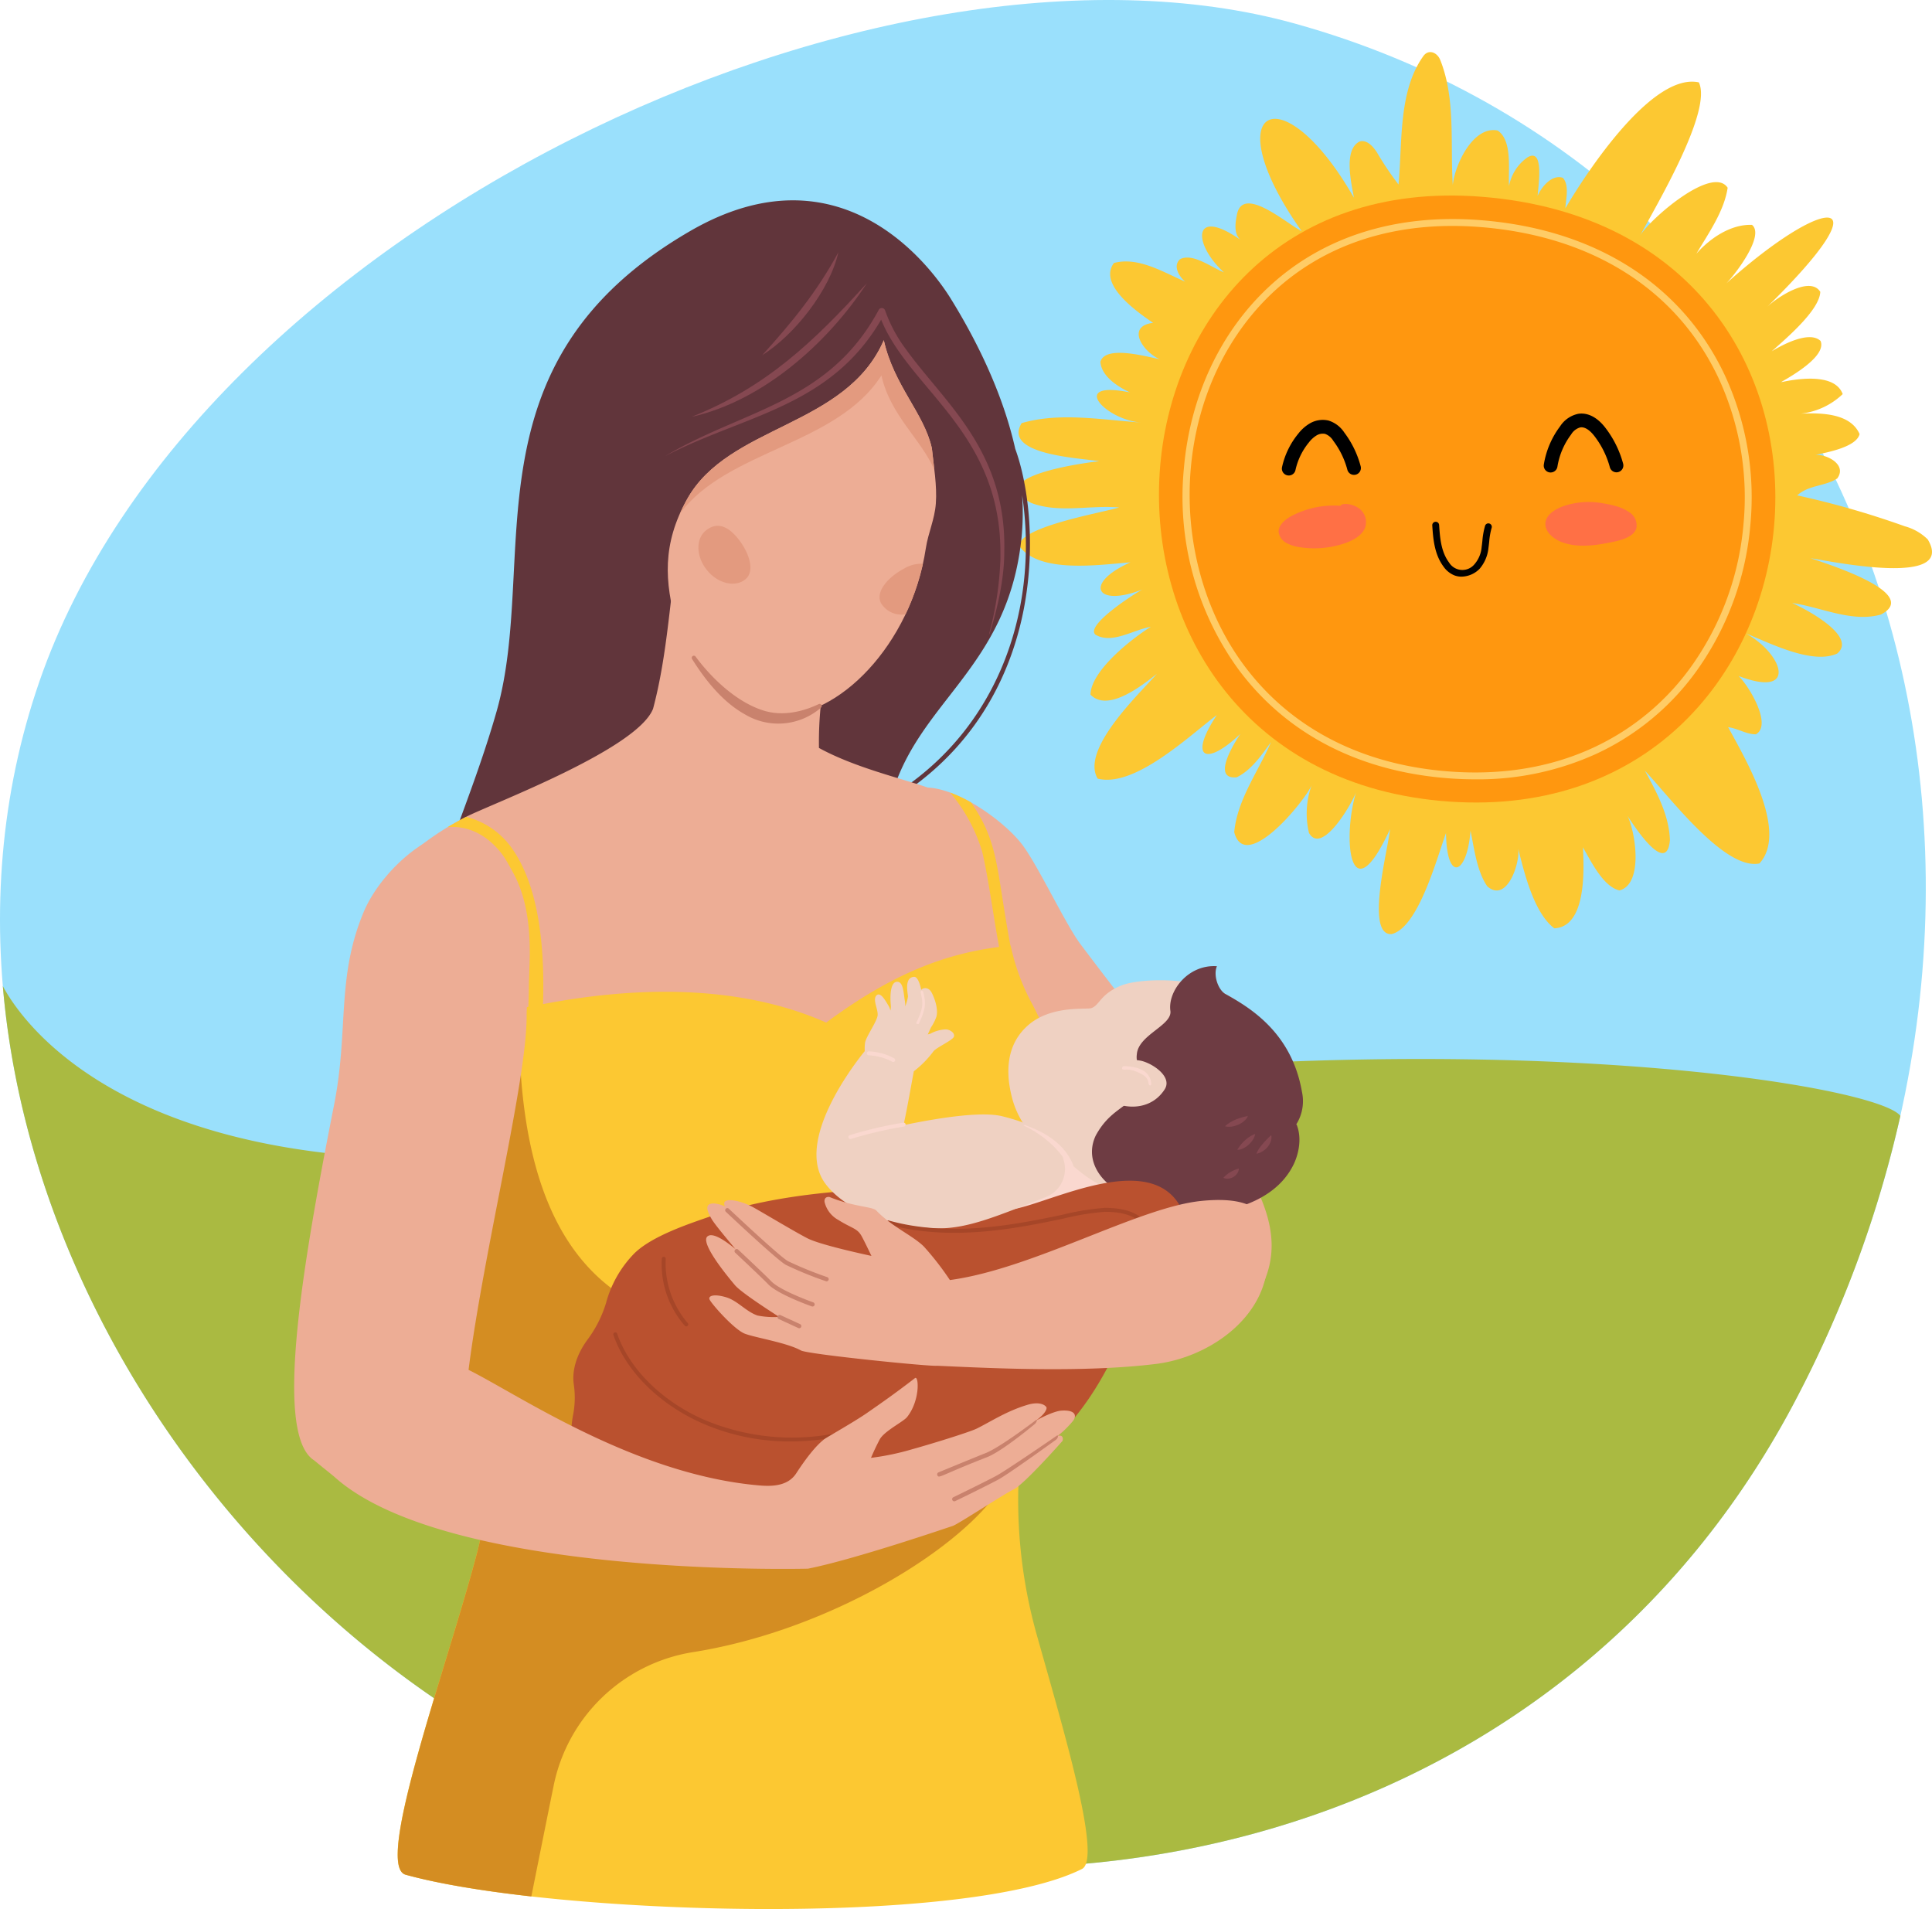 <svg xmlns="http://www.w3.org/2000/svg" xmlns:xlink="http://www.w3.org/1999/xlink" width="381.436" height="376.868" viewBox="0 0 381.436 376.868">
  <defs>
    <clipPath id="clip-path">
      <rect id="Rectangle_868" data-name="Rectangle 868" width="381.436" height="376.868" fill="none"/>
    </clipPath>
  </defs>
  <g id="Group_1534" data-name="Group 1534" transform="translate(0 -0.002)">
    <g id="Group_1531" data-name="Group 1531" transform="translate(0 0.002)">
      <g id="Group_1530" data-name="Group 1530" clip-path="url(#clip-path)">
        <path id="Path_7714" data-name="Path 7714" d="M355.009,275.413c-43.521,84.145-138.816,109.188-220,83.913C41.705,330.273-23.094,223.783,7.783,134.523S173.8-18.127,255.725,4.677c108.6,30.226,158.467,156.309,99.284,270.736" transform="translate(0 -0.002)" fill="#9ae0fc"/>
        <path id="Path_7715" data-name="Path 7715" d="M815.231,64c.79-8.238-.081-18.327,4.864-25.3,1.011-1.485,2.729-.844,3.364.682,3.088,7.695,1.961,16.545,2.489,24.7.392-4,4.045-11.724,8.852-10.741,2.961,1.956,2.067,7.762,2.25,10.962a8.918,8.918,0,0,1,3.647-5.664c3.427-2.047,2.075,5.954,2,7.608.755-1.774,2.859-4.321,4.982-3.567,1.345,1.48.564,4.378.5,6.005,4.216-7.156,17.132-26.835,26.346-24.85,2.735,5.623-8.471,24.378-11.567,30.2,1.917-3.192,14.233-13.955,17.256-9.4-.7,4.67-3.78,8.971-6.168,13.016,2.685-3.056,6.8-5.847,10.975-5.685,2.569,2.1-3.273,9.715-5.044,11.527,19.531-17.525,31.875-18.584,7.806,4.883,1.948-1.974,8.671-6.478,10.719-3.19-.144,3.646-6.835,9.274-9.589,11.741,2.183-1.339,7.48-4.138,9.648-2.041,1.21,2.957-5.643,6.89-7.872,8.153,3.487-.766,10.711-1.82,12.238,2.331a14.256,14.256,0,0,1-8.273,3.862c4.108-.188,9.812-.063,11.609,4.034-.634,2.556-6.33,3.594-8.67,4.1,2.411-.082,6.206,2.019,4.255,4.657-2.412,1.586-5.6,1.25-7.9,3.344a172.113,172.113,0,0,1,21.243,6.1,10.276,10.276,0,0,1,4.532,2.6c5.641,9.492-19,4.33-23.13,3.705,3.054,1.055,21.99,6.925,13.871,11.118-5.728,1.619-11.805-1.461-17.522-2.278,2.709,1.184,12.941,6.6,8.9,9.978-4.912,2.24-13.192-2.037-17.982-3.943,7.339,4.072,10.25,12.849-1.495,8.374,1.98,1.846,6.73,9.661,3.424,11.507-1.891.029-3.554-1.16-5.48-1.4,3.49,6.415,11.911,20.662,6.174,26.9-6.9,1.421-17.965-13.455-22.616-18.311,2.368,4.3,4.8,8.812,4.946,13.72-.61,7.11-7.013-2.7-8.358-4.786,1.623,3.391,3.109,13.461-1.6,14.7-3.224-.738-5.622-5.779-7.213-8.5.246,4.747.615,15.686-5.653,15.982-4.009-3.029-5.913-10.875-7.116-15.689.352,2.94-2.284,10.774-6.125,7.387-2.12-3.055-2.657-7.993-3.307-10.99-.615,8.62-4.686,10.491-4.832.486-1.808,4.924-5.445,18.65-10.733,19.944-5.357.35-.566-17.278-.323-20.706-7.854,17.091-9.494,2.128-6.716-7.262-.835,2.278-6.745,12.476-9.282,8a16.5,16.5,0,0,1,.525-9.416c-1.5,3.342-13.147,17.488-15.283,9.269.576-6.388,4.763-12,7.252-17.777-1.855,2.573-3.86,5.517-6.763,6.942-5.022.5-.553-6.688.735-8.584-6.948,6.6-10.278,4.743-4.66-3.707-5.632,4.26-16.247,14.388-23.528,12.552-3.391-5.714,7.973-16.5,11.707-20.692-3.077,2.415-9.711,7.632-13.124,4.111.091-4.692,8.044-10.983,11.9-13.384-3.424.561-7.62,3.469-10.886,1.569-2.187-1.763,7.437-7.98,9.227-8.941-9.22,3.626-11.645-1.242-2.351-5.36-6.209.481-17.916,2.245-21.906-3.159-.4-3.8,16.266-6.63,19.673-7.676-5.816-.495-11.927,1.187-17.379-.9-9.5-5.123,10.1-7.88,13.467-8.229-3.617-.63-19.174-1.221-15.337-7.521,7.548-2.189,15.722-.648,23.665-.114-7.12-.474-14.492-8.425-2.281-5.946-2.408-1.141-5.621-3.156-5.834-6.041.974-3.361,9.139-1,11.724-.515-3.176-1.307-6.836-6.488-1.323-7.179-3.211-2.2-10.884-7.569-7.732-11.814,4.76-1.292,9.738,1.807,14.077,3.686-1.233-1.024-2.481-3.12-1.02-4.435,2.485-1.3,6.261,1.657,8.666,2.595-6.18-5.61-6.26-13.085,3.258-6.419-1.251-1.11-1.073-3.084-.74-4.724.964-6.385,9.8,1.5,12.812,3-17.259-24.429-3.956-31.535,10.328-6.595-.509-2.918-2.124-9.6,1.19-11.114,1.388-.348,2.585.979,3.362,2.181A61.8,61.8,0,0,0,815.231,64" transform="translate(-539.122 -27.573)" fill="#fcc832"/>
        <path id="Path_7716" data-name="Path 7716" d="M906.337,142.387c-80-6.39-87.026,111.973-8.275,119.246,80.3,7.415,92.728-112.5,8.275-119.246" transform="translate(-613.715 -103.536)" fill="#ff970f"/>
        <path id="Path_7717" data-name="Path 7717" d="M917.542,269.83q-3.193,0-6.5-.305c-17.11-1.58-31.029-8.983-40.252-21.408a57.989,57.989,0,0,1-10.768-39.666c1.213-14.09,7.105-26.758,16.59-35.67,10.709-10.063,25.265-14.672,42.091-13.327,22.592,1.8,39.684,12.682,48.127,30.628a57.278,57.278,0,0,1,5.033,29.5,58.044,58.044,0,0,1-10.123,28.14,50.475,50.475,0,0,1-20.347,17.1,56.3,56.3,0,0,1-23.85,5.009m-4.47-109.247c-14.1,0-26.3,4.508-35.532,13.187s-14.982,21.041-16.167,34.8c-1.205,14,2.623,28.121,10.506,38.74,8.987,12.107,22.572,19.321,39.286,20.865,10.92,1.009,20.9-.534,29.656-4.584a49.137,49.137,0,0,0,19.8-16.648,56.687,56.687,0,0,0,9.883-27.482,55.921,55.921,0,0,0-4.909-28.8c-8.228-17.487-24.922-28.089-47.007-29.853q-2.8-.224-5.521-.224" transform="translate(-626.287 -115.983)" fill="#fc6"/>
        <path id="Path_7718" data-name="Path 7718" d="M933.242,316.178a1.374,1.374,0,0,1-.284-.03,1.358,1.358,0,0,1-1.046-1.61,15.711,15.711,0,0,1,3.22-6.628,8.053,8.053,0,0,1,2.313-2.038,5.063,5.063,0,0,1,3.628-.545,5.776,5.776,0,0,1,3.127,2.362,19.239,19.239,0,0,1,3.232,6.639,1.358,1.358,0,1,1-2.626.691,16.539,16.539,0,0,0-2.781-5.7,3.156,3.156,0,0,0-1.618-1.355,2.366,2.366,0,0,0-1.651.29,5.529,5.529,0,0,0-1.521,1.378,12.982,12.982,0,0,0-2.667,5.474,1.358,1.358,0,0,1-1.327,1.076" transform="translate(-678.802 -222.311)"/>
        <path id="Path_7719" data-name="Path 7719" d="M1123.615,312.253a1.373,1.373,0,0,1-.21-.016,1.358,1.358,0,0,1-1.134-1.55,17.072,17.072,0,0,1,3.212-7.547,5.646,5.646,0,0,1,3.611-2.476c1.874-.272,3.774.719,5.347,2.788a20.236,20.236,0,0,1,3.476,7.02,1.358,1.358,0,1,1-2.623.7,17.543,17.543,0,0,0-3.015-6.08c-.55-.723-1.643-1.912-2.8-1.744a3.049,3.049,0,0,0-1.823,1.412,14.351,14.351,0,0,0-2.7,6.34,1.358,1.358,0,0,1-1.34,1.15" transform="translate(-817.473 -218.978)"/>
        <path id="Path_7720" data-name="Path 7720" d="M1046.981,390.109a3.919,3.919,0,0,1-1.345-.231,4.812,4.812,0,0,1-2.21-1.767c-1.835-2.477-2.044-5.6-2.212-8.111a.679.679,0,0,1,1.355-.091c.164,2.455.35,5.237,1.948,7.393a3.09,3.09,0,0,0,5.051.332,5.914,5.914,0,0,0,1.4-3.419c.055-.384.1-.782.14-1.168a14.85,14.85,0,0,1,.535-2.984.679.679,0,0,1,1.293.416,13.609,13.609,0,0,0-.478,2.715c-.043.4-.087.808-.146,1.215a7.46,7.46,0,0,1-1.76,4.161,5.138,5.138,0,0,1-3.571,1.54" transform="translate(-758.441 -276.272)"/>
        <path id="Path_7721" data-name="Path 7721" d="M1134.309,365.076a15.371,15.371,0,0,0-7.212.614c-1.7.575-3.412,1.659-3.636,3.228-.238,1.671,1.352,3.165,3.119,3.86,3.218,1.266,6.965.693,10.394-.044,1.819-.391,3.91-1.053,4.42-2.617a3.064,3.064,0,0,0-1.522-3.277c-1.135-.769-2.521-1.291-5.564-1.763" transform="translate(-818.334 -265.799)" fill="#ff7045"/>
        <path id="Path_7722" data-name="Path 7722" d="M941.758,366.686a17.907,17.907,0,0,0-9.581,1.96c-1.374.728-2.74,1.865-2.636,3.26a2.87,2.87,0,0,0,1.526,2.11,7.728,7.728,0,0,0,2.777.862,18.6,18.6,0,0,0,8.722-.785c1.678-.578,3.35-1.508,3.987-2.974a3.339,3.339,0,0,0-1.271-4.009c-1.335-.924-3.364-1-3.524-.423" transform="translate(-677.093 -266.834)" fill="#ff7045"/>
        <path id="Path_7723" data-name="Path 7723" d="M146.506,744.558C34.019,766.81,6.1,724.422,2.059,716.787c6.1,72.055,61.586,141.971,134.455,164.659,81.179,25.276,176.474.233,220-83.913a227.926,227.926,0,0,0,20.178-55.128c-5.57-7.2-106.856-22.245-230.182,2.152" transform="translate(-1.5 -522.123)" fill="#aaba41"/>
      </g>
    </g>
    <g id="Group_1533" data-name="Group 1533" transform="translate(0 0.002)">
      <g id="Group_1532" data-name="Group 1532" clip-path="url(#clip-path)">
        <path id="Path_7724" data-name="Path 7724" d="M468.828,1173.941c-3.952,6.549-5.442,14.437-7.02,21.824-.872,4.083-1.768,8.161-2.617,12.248-.758,3.646-2.158,7.919-.974,11.607.133.414.83.369.8-.108a30.84,30.84,0,0,1-.048-5.822c.248-2.147.745-4.254,1.184-6.367.806-3.881,1.58-7.769,2.38-11.651a107.022,107.022,0,0,1,6.493-21.62c.057-.129-.117-.24-.194-.113" transform="translate(-333.441 -855.082)" fill="#f0bd71"/>
        <path id="Path_7725" data-name="Path 7725" d="M416.781,194.712c-2.456-11-7.627-21.413-12.718-29.644-3.735-6.038-21.574-30.712-51.5-13.363-45.147,26.171-29.691,64.9-38.181,94.79-9.938,34.987-31.853,66.175-3.135,88.823,37.676,29.712,71.92-3.831,78.742-42.642.012.381.02.757.021,1.122a.431.431,0,0,0,.424.421.423.423,0,0,0,.422-.424c0-1.582-.114-3.31-.262-5.13,1.376-10.957-.2-14.047,1.212-22.814a9.1,9.1,0,0,1,2.863-3.14c15.985-10.708,21.781-25.815,23.829-36.6,2.474-13.029.645-24.969-1.713-31.4m-22.586,67.3a9.66,9.66,0,0,0-2.021,1.815c5.148-19.278,23.165-25.63,25.832-51.579a49.483,49.483,0,0,0,.113-8.489c3.29,21.819-4.154,45.009-23.924,58.253" transform="translate(-216.333 -106.076)" fill="#61353b"/>
        <path id="Path_7726" data-name="Path 7726" d="M398,451.644c-3.4-4.57-12.429-11.113-18.77-11.406-4.99-1.767-14.354-3.916-21.464-7.82a71.92,71.92,0,0,1,3.077-21.99L330.2,390.936c-1.872,11.284-2.236,22.676-5.188,33.75-3.162,8.062-32.121,18.855-36.913,21.337h0c-8.459,4.391-16.27,10.523-18.915,19.591,0,43.1,29.472,80.42,39.16,132.526,32.2,13.114,65.02,10.858,87.094,1.265,2.35-28.849,3.161-46.691,6.762-71.61.356-.756.752-1.675,1.153-2.741,8.872,15.094,15.9,27,15.9,27s20.848.845,26.764-15.213c5.505-14.942-9.738-29.976-36.631-65.7-2.9-3.855-8.283-15.32-11.384-19.491" transform="translate(-196.078 -284.766)" fill="#edad95"/>
        <path id="Path_7727" data-name="Path 7727" d="M408.736,617.291a43.206,43.206,0,0,1-3.944-10.959l-.047,0c-2.852-15.287-2.21-20.2-7.774-28.283a27.91,27.91,0,0,0-4.141-1.952,32.779,32.779,0,0,1,6.328,11.641c1.21,5.069,2.23,12.85,3.343,18.848-10.5,1.348-20.911,5.13-34.127,14.927-18.027-7.972-39.065-6.871-55.913-3.642.445-13.833-1.55-24.075-5.939-30.467a15.745,15.745,0,0,0-9.246-6.505h0c-1.189.617-2.412,1.293-3.64,2.031,6.17-.513,9.934,4.153,11.03,5.747,5.09,7.41,5.25,19.9,4.9,29.726a147.607,147.607,0,0,0-27.787,8.563c7.489,30.608,11.623,45.6,18.337,80.76a41.281,41.281,0,0,1-.594,18.128c-5.8,22.324-20.554,62.114-14.2,63.878,28.341,7.87,110.193,10.546,133.54-1.127,3.994-2-3.54-27.1-8.925-46.24a98.239,98.239,0,0,1-3.373-34.123c1.314-17.107,1.961-25.837,4.811-45.571,3.008-6.38,8.807-24.285-2.636-45.384" transform="translate(-205.253 -419.645)" fill="#fcc832"/>
        <path id="Path_7728" data-name="Path 7728" d="M537.579,268.615c-1.534-6.913-7.5-12.357-9.487-21.32-7.47,17.228-30.652,16.652-38.854,31.413-4.926,8.866-4.425,16.264-2.073,24.777,1.8,6.515,11.557,17.354,19.8,17.845,11.973.713,26.52-13.834,29.432-32.992.457-3.009,1.744-5.652,1.972-8.827.251-3.508-.4-7.226-.789-10.9" transform="translate(-353.604 -180.135)" fill="#edad95"/>
        <path id="Path_7729" data-name="Path 7729" d="M534.014,254.243c1.763,7.944,7.918,12.666,10.461,18.672-.162-1.43-.353-2.868-.5-4.3-1.534-6.912-7.5-12.357-9.487-21.32-7.471,17.228-30.652,16.652-38.854,31.413-.536.964-1,1.909-1.415,2.842,9.271-12.619,31-13.48,39.8-27.308" transform="translate(-359.996 -180.135)" fill="#e39a7f"/>
        <path id="Path_7730" data-name="Path 7730" d="M403.143,828.236c.982-12.048-6.891-13.752-11.325-15.825-17.455-8.161-35.556-11.564-54.036-17.137-17.749-5.353-30.579-21.6-30.026-60.73-6.846,1.739-14.646,3.922-20.222,5.553-3.119,1.149-5.13,2.019-5.754,2.286q.51,2.083,1,4.073c9.1,15.148,11.122,30.895,11,45.722,1.967,8.88,4,18.694,6.34,30.965a41.282,41.282,0,0,1-.594,18.128c-.772,2.972-1.7,6.255-2.723,9.714l-.121.412-.212.716-.125.421-.217.73-.123.412-.231.77-.1.346-.254.846-.063.209c-1.343,4.456-2.771,9.093-4.149,13.663l-.024.08q-.173.575-.345,1.148l-.068.226-.3,1.011-.085.286-.286.96-.086.291q-.148.5-.294.994l-.07.237q-.165.558-.326,1.113l-.033.113q-.357,1.222-.7,2.424l-.08.281q-.127.446-.253.889l-.1.367-.224.8-.109.391q-.108.387-.214.771l-.107.386q-.108.4-.215.786l-.094.348q-.121.448-.239.89l-.06.224q-.15.563-.294,1.117l-.015.056q-.132.509-.26,1.01c-.027.106-.053.211-.08.316q-.094.371-.186.738l-.091.367q-.083.338-.164.671l-.092.381q-.077.323-.152.642l-.087.373c-.05.217-.1.432-.148.646-.026.114-.052.229-.077.342-.053.238-.105.473-.156.708-.018.084-.037.169-.055.252q-.1.476-.2.94l-.017.085q-.085.414-.164.818c-.018.1-.036.188-.054.282-.038.2-.076.4-.112.6-.02.108-.039.214-.057.32-.032.18-.064.358-.093.534-.018.109-.036.217-.054.324q-.042.255-.081.5c-.016.1-.033.21-.048.313-.025.169-.049.334-.071.5-.013.095-.027.19-.039.284-.024.18-.045.356-.066.531-.009.073-.018.147-.026.218q-.042.367-.074.717c0,.022,0,.042-.005.064q-.028.314-.049.615c0,.073-.008.142-.012.213-.009.146-.017.291-.022.432,0,.08,0,.157-.007.235,0,.127-.006.253-.007.376,0,.079,0,.156,0,.232q0,.176.006.344c0,.074,0,.148.008.219.005.112.013.22.021.326,0,.065.009.131.015.194.011.114.024.222.039.33.007.05.012.1.019.15.023.153.05.3.08.439,0,.008,0,.015.006.024.029.13.062.253.1.37.013.042.028.079.042.119.028.08.056.159.087.234.018.043.038.082.057.123.031.064.062.127.1.186.022.039.046.076.069.112q.053.081.111.154c.026.032.052.065.079.094a1.677,1.677,0,0,0,.13.127c.028.025.056.051.085.074a1.487,1.487,0,0,0,.16.1c.027.016.052.034.08.048a1.491,1.491,0,0,0,.265.1h0c.351.1.713.194,1.08.29l.161.042c.353.091.714.182,1.081.272l.2.049c.372.09.75.18,1.137.268l.152.034q.589.134,1.2.266l.06.013c.415.089.839.178,1.269.265l.2.04q.629.128,1.277.252l.212.041q.666.127,1.35.252l.1.017q.7.126,1.411.249l.092.016q.716.123,1.453.243l.2.033q.73.119,1.477.234l.169.026q1.577.243,3.226.472l.1.014q.811.112,1.639.222l.167.022q.831.109,1.679.215l.09.011q1.765.22,3.595.426l.038,0c1.7-8.473,3.136-15.644,4.391-21.8A33.443,33.443,0,0,1,342,861.218c26.975-4.244,53.551-20.6,61.143-32.982" transform="translate(-205.253 -535.056)" fill="#d48d22"/>
        <path id="Path_7731" data-name="Path 7731" d="M549.624,274.249a65.192,65.192,0,0,1-2.223,14.068l.116-.078c.943-3,2.911-9.842,2.906-16.226.463-19.985-11.818-29.4-19.362-39.889a28.61,28.61,0,0,1-4.174-7.755.685.685,0,0,0-1.25-.1c-9.87,18.4-26.871,19.711-42.2,28.891,15.538-8.129,32.545-9.607,42.677-26.954,5.507,13.654,23.467,22.143,23.546,45.8,0,.748.022,1.5-.036,2.243" transform="translate(-352.145 -163.1)" fill="#854851"/>
        <path id="Path_7732" data-name="Path 7732" d="M537.4,205.844c-7.828,12-20.727,23.307-34.608,26.383,14.664-5.809,24.208-14.9,34.608-26.383" transform="translate(-366.246 -149.941)" fill="#854851"/>
        <path id="Path_7733" data-name="Path 7733" d="M569.141,183.358c-1.706,7.538-8.691,16.345-15.043,20.324,5.976-6.6,10.814-12.526,15.043-20.324" transform="translate(-403.616 -133.562)" fill="#854851"/>
        <path id="Path_7734" data-name="Path 7734" d="M503.66,476.87c3.346,4.522,8.51,9.329,13.958,10.8.3.02,4.293,1.45,10.344-1.435a.421.421,0,0,1,.415.729,12.834,12.834,0,0,1-15,1.288c-4.457-2.477-7.862-6.853-10.4-10.885l-.014-.022a.422.422,0,0,1,.7-.476" transform="translate(-366.321 -347.238)" fill="#c9826d"/>
        <path id="Path_7735" data-name="Path 7735" d="M672.227,821.511,637.6,842.3l49.134.691,1.439-10.393Z" transform="translate(-464.44 -598.406)" fill="#fad8cf"/>
        <path id="Path_7736" data-name="Path 7736" d="M775.926,715.27c-6.422-3.583-17.2-3.039-20.51-1.714-4.287,1.717-4.319,3.962-6.011,4.5-.969.305-7.846-.59-12.372,3.305-4.931,4.243-4.246,10.38-3.325,14.1a17.438,17.438,0,0,0,9.4,11.633c2.959,1.437,7.1,8.87,23,9.4,13.14.436,26.305-7.649,23.8-22.059-2.031-11.683-9.091-16.434-13.979-19.161" transform="translate(-533.972 -519.033)" fill="#efd1c2"/>
        <path id="Path_7737" data-name="Path 7737" d="M820.18,707.79c-1.464-.817-2.451-3.707-1.7-5.493-5.7-.393-9.728,4.948-9.185,8.8.406,2.887-6.323,4.727-6.621,8.576-.388,2.732,2.254,4.906.552,7.15-2.468,3.516-5.882,3.76-8.679,8.923-2.7,5.777,2.489,11.225,8.466,12.412,2.125.449,3.918,3.119,6.712,3.212,9.395.311,20.058-1.937,23.937-10.019.681-1.419,1.812-4.776.521-7.887a8.592,8.592,0,0,0,1.089-6.366c-2.031-11.683-10.2-16.583-15.088-19.311" transform="translate(-578.226 -511.553)" fill="#6e3c43"/>
        <path id="Path_7738" data-name="Path 7738" d="M806.376,770.291c-4.371-.781-5.915.947-7.54,2.6a3.353,3.353,0,0,0,.345,3.954c2.018,2.825,9.007,4.294,12.3-.83,1.715-2.666-2.958-5.51-5.108-5.727" transform="translate(-581.544 -560.955)" fill="#efd1c2"/>
        <path id="Path_7739" data-name="Path 7739" d="M820.942,778.393c-.11-1.277-1.18-1.836-2.56-2.387-1.747-.7-2.688.03-2.673-.64a.391.391,0,0,1,.4-.383c1.677.036,5.1.4,5.363,3.433.045.516-.484.492-.529-.023" transform="translate(-594.178 -564.513)" fill="#fad8cf"/>
        <path id="Path_7740" data-name="Path 7740" d="M536.217,864.733c1.11,2.758-5.6,14.025-9.43,19.042s-9.445,32.921-43.841,39.186-61.7,2.359-66.022-7.186a19.118,19.118,0,0,1-1.273-11.207,17.755,17.755,0,0,0,.158-6.082c-.388-2.685.464-5.843,2.753-8.923a23.655,23.655,0,0,0,3.613-7.177,22.2,22.2,0,0,1,5.632-9.835c3.534-3.422,10.694-5.769,14.98-7.263,9.359-3.263,21.087-4.968,34.676-5.454,5.366-.192,20.43,4.76,24.959,4.065,7.445-1.143,28.38-12.622,33.8.836" transform="translate(-302.522 -625.166)" fill="#ba512f"/>
        <path id="Path_7741" data-name="Path 7741" d="M639.49,742.1c-2.679-2.444-4.914-3.415-9.261-4.509-4.169-1.049-12.98.393-19.51,1.753.719-3.289,1.311-6.742,2.032-10.634a20.069,20.069,0,0,0,3.884-3.949c.593-.748,3.69-2.135,4.01-2.835s-.7-1.487-1.628-1.486a6.9,6.9,0,0,0-2.991.846c-.078.021-.265.075-.516.149l.623-1.375a9.284,9.284,0,0,0,.995-1.9c.537-1.3-.087-3.486-.822-4.926s-1.959-.843-2.045-.648c-.013.029-.022.062-.033.093-.3-1.423-.779-2.65-1.415-2.616-1.993.108-1.258,3.158-1.213,3.874a8.2,8.2,0,0,1-.55,1.942,5.894,5.894,0,0,0-.069-1.11c-.273-1.562-.289-3.673-1.458-3.728-1.623-.078-1.417,3.628-1.3,4.735a3.417,3.417,0,0,1-.092.951,3.462,3.462,0,0,0-.344-.915c-.561-.908-1.595-2.9-2.415-2.072s.392,2.778.227,3.973c-.171,1.235-2.233,4.1-2.464,5.312a8.3,8.3,0,0,0-.067,1.7c-1.867,2.29-14.152,17.969-7.66,26.329,5,6.443,15.751,8.5,21.556,8.659,6.27.176,12.03-2.344,21.832-6.162a5.974,5.974,0,0,0,2.783-8.9,15.106,15.106,0,0,0-2.086-2.548" transform="translate(-432.337 -517.224)" fill="#efd1c2"/>
        <path id="Path_7742" data-name="Path 7742" d="M916.338,825.137a2.406,2.406,0,0,1-.127,1.3,3.548,3.548,0,0,1-.652,1.1,4.005,4.005,0,0,1-.955.807,3.576,3.576,0,0,1-1.191.463,4.263,4.263,0,0,1,.589-1.113,10.891,10.891,0,0,1,.7-.893c.244-.279.489-.547.75-.818s.533-.544.882-.844" transform="translate(-665.349 -601.047)" fill="#854851"/>
        <path id="Path_7743" data-name="Path 7743" d="M903,824.259a2.977,2.977,0,0,1-.484,1.185,4.912,4.912,0,0,1-.788.924,4.63,4.63,0,0,1-1,.7,3.3,3.3,0,0,1-.593.237,1.548,1.548,0,0,1-.671.062c.139-.187.241-.351.358-.518s.232-.32.354-.473a7.518,7.518,0,0,1,.793-.841,7.127,7.127,0,0,1,.921-.714,5.763,5.763,0,0,1,1.111-.562" transform="translate(-655.189 -600.407)" fill="#854851"/>
        <path id="Path_7744" data-name="Path 7744" d="M892.422,849.423a1.806,1.806,0,0,1-.344.984,2.423,2.423,0,0,1-.735.678,2.389,2.389,0,0,1-.946.325,1.791,1.791,0,0,1-1.03-.167,5.063,5.063,0,0,1,.714-.66,6.758,6.758,0,0,1,.685-.465,7.044,7.044,0,0,1,.736-.38,5.156,5.156,0,0,1,.92-.314" transform="translate(-647.832 -618.737)" fill="#854851"/>
        <path id="Path_7745" data-name="Path 7745" d="M895.031,811.132a1.392,1.392,0,0,1-.326.627,3.318,3.318,0,0,1-.481.471,4.785,4.785,0,0,1-1.111.661,4.946,4.946,0,0,1-1.235.349,3.264,3.264,0,0,1-1.336-.058,5.971,5.971,0,0,1,1.044-.779,8.825,8.825,0,0,1,1.086-.549,9.962,9.962,0,0,1,1.138-.4c.2-.054.393-.107.6-.154a5.1,5.1,0,0,0,.627-.165" transform="translate(-648.688 -590.845)" fill="#854851"/>
        <path id="Path_7746" data-name="Path 7746" d="M695.56,886.492a.392.392,0,0,1-.366-.53,5.516,5.516,0,0,0-.446-4.6c-1.17-1.7-3.625-2.568-7.3-2.588h-.044a49.362,49.362,0,0,0-8.19,1.333c-8.853,1.85-22.233,4.646-34.741,1.128a.391.391,0,0,1,.212-.753c12.324,3.466,25.59.694,34.37-1.14a49.508,49.508,0,0,1,8.35-1.35h.048c3.947.021,6.619,1.008,7.941,2.933a6.215,6.215,0,0,1,.528,5.315.391.391,0,0,1-.366.253" transform="translate(-469.241 -639.547)" fill="#a64628"/>
        <path id="Path_7747" data-name="Path 7747" d="M480.817,990.03a42.98,42.98,0,0,1-17.8-3.76c-8.327-3.784-14.741-10.236-17.157-17.258a.391.391,0,0,1,.74-.255c2.348,6.822,8.606,13.1,16.74,16.8a44.4,44.4,0,0,0,30.486,1.849.391.391,0,0,1,.214.753,48.356,48.356,0,0,1-13.22,1.87" transform="translate(-324.754 -705.471)" fill="#a64628"/>
        <path id="Path_7748" data-name="Path 7748" d="M753.915,825.676c-2.1-5.355-7.8-7.271-9.6-7.966l-.226.111c1.98.856,7.016,3.872,9.053,8.444.21.471.959-.105.769-.588" transform="translate(-542.012 -595.637)" fill="#fad8cf"/>
        <path id="Path_7749" data-name="Path 7749" d="M617.033,818.524a78.26,78.26,0,0,1,10.591-2.475.391.391,0,0,1,.078.779,79.3,79.3,0,0,0-10.443,2.445.391.391,0,0,1-.226-.749" transform="translate(-449.257 -594.426)" fill="#fad8cf"/>
        <path id="Path_7750" data-name="Path 7750" d="M635.161,766.284a10.75,10.75,0,0,0-4.625-1.259.391.391,0,0,1,.021-.782,11.39,11.39,0,0,1,5.019,1.378.391.391,0,1,1-.416.663" transform="translate(-459.019 -556.69)" fill="#fad8cf"/>
        <path id="Path_7751" data-name="Path 7751" d="M666.15,726.464c1.26-2.775,1.422-3.571.828-5.967a.261.261,0,0,1,.506-.128c.6,2.377.483,3.432-.861,6.315-.06.13-.619.092-.473-.221" transform="translate(-485.219 -524.59)" fill="#fad8cf"/>
        <path id="Path_7752" data-name="Path 7752" d="M485.814,927.323a.392.392,0,0,1-.3-.135,18.618,18.618,0,0,1-4.532-13.244.391.391,0,0,1,.778.084,18.166,18.166,0,0,0,4.346,12.648.392.392,0,0,1-.3.647" transform="translate(-350.327 -665.481)" fill="#a64628"/>
        <path id="Path_7753" data-name="Path 7753" d="M624.145,883.591c.424-5.366,2.673-14.314-13.012-12.745-12.472,1.247-33.115,13.384-49.67,15.622a56.843,56.843,0,0,0-5.158-6.64c-2.239-2.185-6.313-3.892-9.371-7.084-.765-.8-4.321-.671-9.232-2.667-.894-.121-1.076.544-.968,1.042a5.5,5.5,0,0,0,2.713,3.491c2.673,1.674,3.693,1.614,4.554,3.129.4.711,1.22,2.386,1.974,3.966-3.89-.844-10.541-2.385-12.68-3.5-2.735-1.425-8.514-4.905-10.535-6.028-2.768-1.538-5.917-1.993-5.851-.8a1.98,1.98,0,0,0,.121.549,6.183,6.183,0,0,0-2.19-.584c-1.819.015-1.427,1.361-.411,3.086.628,1.067,2.793,3.639,4.691,5.922-2.22-1.833-4.666-3.415-5.588-2.433-.8.854.842,4.017,5.5,9.566,1.015,1.209,5.4,4.13,8.726,6.262a16.276,16.276,0,0,1-4.287-.277c-2.28-.791-3.922-2.922-6.182-3.6s-3.471-.344-3.311.342,4.867,6.049,7.031,6.859,8.281,1.762,11.048,3.3c1.378.766,25.686,3.213,26.845,3.018,9.531.419,28.587,1.459,43.264-.362,10.2-1.265,21.13-8.734,21.975-19.439" transform="translate(-373.926 -633.772)" fill="#edad95"/>
        <path id="Path_7754" data-name="Path 7754" d="M547.049,892.579a71.892,71.892,0,0,1-7.926-3.237c-1.909-1.122-11.413-10.082-11.817-10.463a.422.422,0,0,1,.58-.615c.1.093,9.837,9.275,11.665,10.349a73.192,73.192,0,0,0,7.777,3.168.423.423,0,0,1-.279.8" transform="translate(-384 -639.657)" fill="#c9826d"/>
        <path id="Path_7755" data-name="Path 7755" d="M549.2,919.2c-.273-.1-6.713-2.377-8.63-4.389-1.122-1.177-6.446-6.167-6.5-6.217a.423.423,0,0,1,.578-.617c.22.206,5.4,5.056,6.534,6.251,1.778,1.866,8.234,4.152,8.3,4.175a.423.423,0,0,1-.281.8" transform="translate(-388.928 -661.304)" fill="#c9826d"/>
        <path id="Path_7756" data-name="Path 7756" d="M569.247,958.373l-3.872-1.78a.423.423,0,0,1,.353-.768l3.872,1.78a.423.423,0,1,1-.353.768" transform="translate(-411.65 -696.21)" fill="#c9826d"/>
        <path id="Path_7757" data-name="Path 7757" d="M365.334,718.579c-.659.043-2.263.453-5.106,2.013,1.769-1.211,2.395-2.387,2.119-2.737-.542-.688-1.851-.968-3.662-.432-4.119,1.22-7.273,3.317-10.009,4.678-1.564.778-9.724,3.259-12.641,4.058a50.715,50.715,0,0,1-8.291,1.745c.45-1.051,1.006-2.273,1.712-3.613.871-1.656,4.675-3.511,5.416-4.443,2.618-3.291,2.316-8.268,1.559-7.686-4.048,3.114-6.719,4.97-9.525,6.916-2.454,1.7-7.86,4.762-8.264,5.058-1.835,1.342-3.94,4.185-5.655,6.82-1.549,2.38-4.377,2.636-7.206,2.4-24.611-2.085-47.507-17.855-57.489-22.822,3.021-23.727,11.515-57.088,11.466-69.889-.028-7.432,4.413-27.57-10.068-35.69-6.342-3.556-18.331,6.078-22.156,15.316-5.373,12.978-2.875,23.164-5.783,37.906-6.3,31.922-11.949,65.2-3.93,70.228.162.16,3.716,3.008,3.893,3.168,22.208,20.129,93.655,18.207,93.655,18.207l0-.011c9.185-1.831,27.473-8.084,28.512-8.423,1.064-.347,9.987-6.223,12.061-7.229s9.617-9.56,9.617-9.56.407-1.267-.905-1a21.878,21.878,0,0,0,2.9-2.852c.927-1.127.543-2.308-2.218-2.127" transform="translate(-155.785 -440.107)" fill="#edad95"/>
        <path id="Path_7758" data-name="Path 7758" d="M515.524,384.7c2.15,2.667,3.5,6.431,1.456,8.077s-5.439.819-7.59-1.848-2.239-6.163-.2-7.809,4.181-1.087,6.331,1.58" transform="translate(-369.832 -278.396)" fill="#e39a7f"/>
        <path id="Path_7759" data-name="Path 7759" d="M644.251,410.687c-3.031,1.6-5.757,4.521-4.535,6.841a4.749,4.749,0,0,0,4.826,2.178,46.845,46.845,0,0,0,3.435-9.978,6.638,6.638,0,0,0-3.726.958" transform="translate(-465.764 -298.438)" fill="#e39a7f"/>
        <path id="Path_7760" data-name="Path 7760" d="M681.33,1042.966a.423.423,0,0,1,.229-.552c.076-.031,7.608-3.142,9.264-3.786,2.878-1.119,9.864-6.452,9.927-6.5.428-.36.222.4-.207.762-.26.218-6.407,5.361-9.414,6.53-9.218,3.583-9.491,4.3-9.8,3.55" transform="translate(-496.271 -751.752)" fill="#c9826d"/>
        <path id="Path_7761" data-name="Path 7761" d="M692.391,1055.613c.067-.027,6.4-3.112,8.45-4.216s11.824-7.832,11.916-7.9c.452-.328.33.449-.124.777-.379.275-9.3,6.736-11.391,7.865s-8.26,4.146-8.537,4.258a.423.423,0,0,1-.314-.785" transform="translate(-504.158 -760.047)" fill="#c9826d"/>
      </g>
    </g>
  </g>
</svg>
